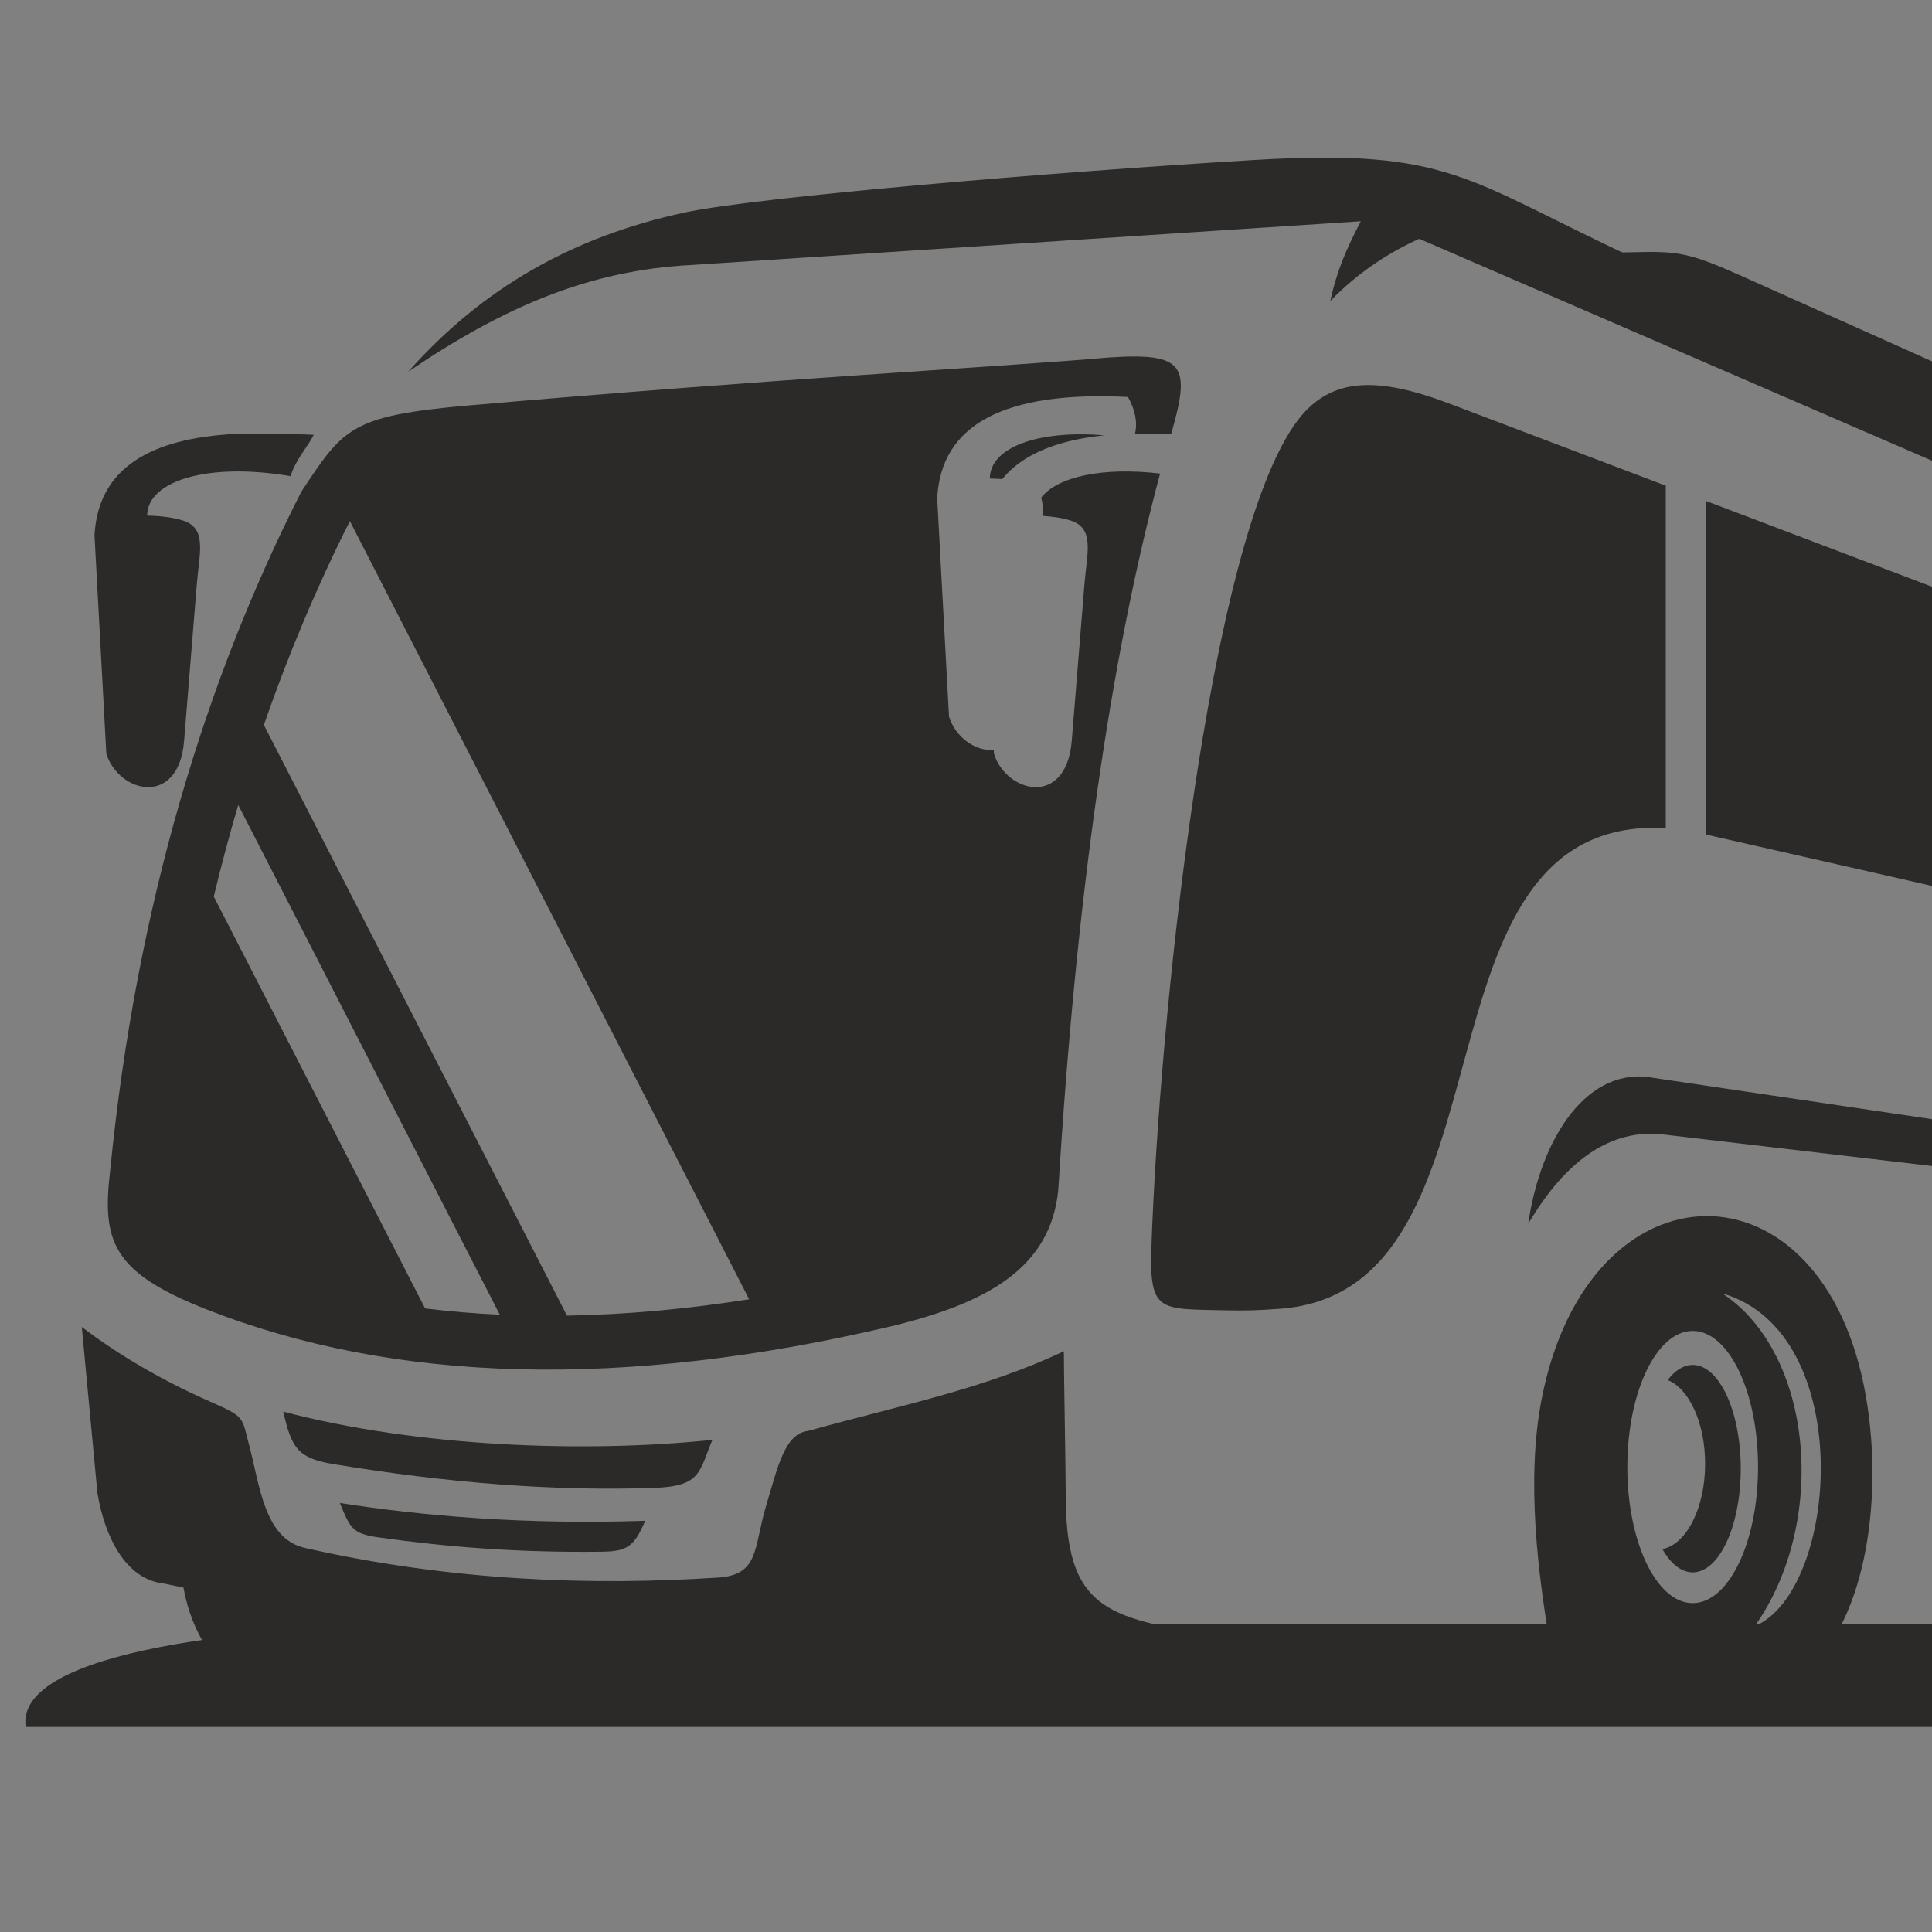 <?xml version="1.0" encoding="UTF-8"?>
<!DOCTYPE svg PUBLIC "-//W3C//DTD SVG 1.1//EN" "http://www.w3.org/Graphics/SVG/1.1/DTD/svg11.dtd">
<!-- Creator: CorelDRAW -->
<svg xmlns="http://www.w3.org/2000/svg" xml:space="preserve" width="32.808mm" height="32.808mm" version="1.1" style="shape-rendering:geometricPrecision; text-rendering:geometricPrecision; image-rendering:optimizeQuality; fill-rule:evenodd; clip-rule:evenodd"
viewBox="0 0 3280.8 3280.8"
 xmlns:xlink="http://www.w3.org/1999/xlink"
 xmlns:xodm="http://www.corel.com/coreldraw/odm/2003">
 <rect x="0" y="0" width="3280.8" height="3280.8" fill="#808080" stroke="none"/>
 <defs>
  <style type="text/css">
   <![CDATA[
    .fil1 {fill:#FEFEFE}
    .fil0 {fill:#2B2A29}
   ]]>
  </style>
 </defs>
 <g id="Layer_x0020_1">
  <path class="fil0" d="M777.49 2757.89l4231.52 0c285.55,11.41 377.44,38.99 533.7,174.75l-5499.06 0c-19.06,-128.65 381,-174.75 733.84,-174.75z"/>
  <path class="fil0" d="M7617.16 -4258.7c67.52,-449.03 319.8,-565.82 455.62,-254.75 -161.43,-214.95 -313.3,-130 -455.62,254.75zm-873.05 677.13l711.86 -57.58c44.47,64.52 101.83,105.35 164.08,113.83l172.26 23.45c10.11,1.34 20.18,1.47 30.08,0.42l0.06 0 1715.17 -181.18 -1545.37 15.37c34.29,-78.7 54.8,-178.3 54.8,-282.92 0,-247.56 -114.03,-448.24 -254.74,-448.24l-31.64 -0.17c141.24,-216.94 356.34,-119.18 363.9,465.62 0.16,14.02 -54.9,13.6 -54.97,28.13 0,13.28 54.9,41.41 54.68,55.17l2813.87 36.08 -2368.06 -183.07 2157.45 55.74 -2097.61 -239.64 0 -171.99 2271.5 186.25 -2271.13 -445.29 2.1 -343.3 2202.89 460.4 -2222.48 -626.89 2222.48 528.88 -2215.23 -763.44 0 -305.24 2278.97 894.79c-6.7,-14.32 -2619.36,-1247.55 -2635.1,-1247.55 -15.79,0 -760.07,33.56 -766.73,47.89l729.97 118.8 0 449.49 -83.28 0 -4.9 -289.11c-163.82,-131.11 -394.12,-202.97 -690.8,-215.51 -598.81,22.38 -982.57,108.97 -1151.25,259.64 399.46,-89.41 750.59,-136.77 1053.3,-142.06 -8.08,150.79 -30.99,341.85 -68.58,573.17l-1097.42 58.79c15.81,-161.39 41.96,-300.22 78.41,-416.45 -82.87,163.58 -133.58,341.52 -149.44,524.21 -21.43,11.08 -32.05,34.78 -31.85,71.06l-9.79 477.64c-78.21,112.32 -91.23,257.64 -34.26,382.1 471.86,85 953.21,104.79 1430.5,58.83l4.89 -274.37 48.98 367.45c-472.85,28.85 -947.43,7.49 -1415.82,-63.74 -11.85,41.07 1.6,85.24 34.29,112.69 94.48,16.18 110.85,15.77 205.79,28.27 26.93,130.48 142.02,274.51 234.08,285.87l140.49 17.29c7.94,0.97 15.83,1.08 23.6,0.42zm172.53 -808.2c-214.22,46.66 -436.35,43.29 -649.11,-9.85 215.89,18.99 432.83,22.29 649.11,9.85zm-207.67 -38.03c-27.18,1.05 -54.26,1.75 -81.41,2.1l21.92 -337.23 83.4 -1.86c2.69,128.81 -5.24,241.15 -23.91,336.99zm26.73 -1.14c17.78,-103.37 29.93,-215.71 36.28,-336.9l102.85 -3.31c-16.56,125.22 -36.71,237.13 -60.43,335.72 -26.22,1.84 -52.43,3.31 -78.7,4.49zm116.81 -7.31c34.51,-135.77 57.54,-247.31 68.95,-334.6 37.59,-1.43 75.16,-3.03 112.76,-4.78 -30.5,136.41 -68.03,247.44 -112.7,333.16 -22.94,2.28 -46,4.4 -69.01,6.22zm196.38 13.44c-27.04,-338.63 70.15,-579.48 291.49,-722.61 -159.5,152.61 -256.67,393.51 -291.49,722.61zm-70.98 329.44c1.88,-111.38 50.82,-170.91 146.96,-178.82l293.92 -12.26 -12.24 149.45c-148.28,21.42 -291.17,35.32 -428.64,41.63zm-481.31 -332.92c-28.15,-0.7 -56.24,-1.71 -84.4,-3.06 -6.7,-94.64 -9.73,-212 -6.22,-330.63l88.15 -0.57c-2.52,122.27 -1.69,233.67 2.47,334.26zm-111.42 -333.62c-8.32,121.1 -6.79,230.91 4.57,329.37 -22.3,-1.22 -44.68,-2.62 -67.02,-4.29 -9.76,-76.81 -14.71,-185.12 -14.77,-325.08 25.74,0.06 51.47,0.06 77.22,0zm-100.5 -0.07c-1.05,105.8 4.77,213.64 17.49,323.52 -22.14,-1.78 -44.29,-3.78 -66.49,-6.01 -41.47,-101.14 -63.85,-209.12 -66.11,-318.43 38.36,0.44 76.77,0.77 115.11,0.92zm320.83 334.59c-29.73,0.22 -59.53,0.06 -89.35,-0.48 -3.6,-109.1 -1.58,-220.77 6.08,-334.98l98 -1.47 -14.73 336.93zm1218.25 734.98c-36.3,0 -68.64,-41.6 -89.48,-106.39 7.99,6.68 16.6,10.31 25.55,10.31 43.77,0 79.24,-86.87 79.24,-194.15 0,-107.19 -35.47,-194.08 -79.24,-194.08 -5.12,0 -10.07,1.19 -14.96,3.47 20.5,-48.15 48.31,-77.73 78.89,-77.73 62.89,0 113.9,125.04 113.9,279.32 0,154.2 -51.01,279.25 -113.9,279.25zm-527.43 -1027.63c1.43,-194.43 185.95,-298.15 553.58,-311.05 -308.55,56.91 -452.2,150.77 -431.12,281.66l222.93 31.86 -345.39 -2.47zm514.41 -515.62l-347.81 36.77c-0.42,-199.99 15.11,-384.53 46.51,-553.63 117.02,16.49 218.29,39.33 303.77,68.6l-2.47 448.26zm-1785.7 920.98c95.6,7.91 149.07,62.65 160.45,164.2l-138.42 -2.49c-19.48,-51.48 -27.04,-106.79 -22.03,-161.71zm1881.22 -938.12l0 -406.62c66.44,12.85 117.1,28.36 151.87,46.55 15.35,212.17 -35.25,332.19 -151.87,360.07z"/>
  <g id="_3002925172144">
   <path class="fil0" d="M2874.44 2317.86c45.09,0 81.61,78.85 81.61,176.09 0,97.26 -36.52,176.11 -81.61,176.11 -19.52,0 -37.43,-14.78 -51.47,-39.44 40.81,-8.03 72.55,-69.88 72.55,-144.92 0,-69.41 -27.13,-127.5 -63.53,-142.21 12.4,-16.26 26.89,-25.63 42.45,-25.63z"/>
   <path class="fil0" d="M2958.35 2877.78l-236.94 0.99c-91.54,0.41 -204.85,-28.66 -264.05,-98.74l171.07 -9.67c-13.83,-87.62 -38.12,-252.49 -10.57,-394.28 79.74,-410.51 478.31,-416.68 550.44,-6.32 32.02,182.09 -3.25,398.13 -112.29,476.77 -27.41,19.8 -59.86,31.08 -97.66,31.25zm-33.76 -681.46c155.23,102.25 179.93,389.29 55.18,565.19 142.86,-60.2 174.37,-498.97 -55.18,-565.19zm-50.14 63.77c61.25,0 110.95,103.47 110.95,231.11 0,127.65 -49.7,231.11 -110.95,231.11 -61.31,0 -111.02,-103.46 -111.02,-231.11 0,-127.64 49.71,-231.11 111.02,-231.11z"/>
   <path class="fil0" d="M806.18 2709.92c-26.91,119.15 -126.79,207.59 -245.9,207.59 -139.76,0 -253.06,-121.79 -253.06,-271.99 0,-10.05 0.52,-19.93 1.51,-29.68 152.57,53.31 318.39,84.69 497.45,94.08z"/>
   <path class="fil0" d="M138.89 2253.34l26.52 282.04c12.43,74.52 47.96,146.75 112.98,153.7 401.83,85.19 759.79,107.87 1084.04,105.9 249.9,-1.52 500.94,-8.44 751.22,-10.33 -219.58,-35 -302.29,-35.79 -303.8,-239.01 -0.58,-77.42 -3.27,-211.69 -3.26,-251.05 -134.5,63.71 -274.52,91.03 -434.79,135.44 -39.24,4.61 -50.87,60.44 -70.69,126.43 -21.69,72.18 -11.07,117.88 -81.96,122.49 -214.39,13.92 -450.8,6.18 -701.32,-50.31 -69.33,-15.64 -76.56,-106.53 -94.92,-175.2 -12.42,-46.48 -6.03,-47.03 -63.75,-72.26 -81.56,-35.65 -158.45,-80.41 -220.27,-127.84z"/>
   <path class="fil0" d="M2823.55 1926.4l2390.2 280.44 13.47 -17.74 -2418.2 -358.55c-111.54,-21.93 -192.12,98.51 -213.98,247.79 65.34,-110.91 142.66,-161.56 228.51,-151.94z"/>
   <path class="fil0" d="M4765.74 2869.09l-179.24 0.74c-69.31,0.29 -138.18,-36.32 -183.01,-89.39l124.01 7.25c-1.28,-27.54 -1.01,-50.11 -2.29,-76.29 -10.58,-215.46 25.05,-419.22 192.04,-453.64 93.63,-19.29 201.87,62.59 225.18,224.69 25.19,175.39 -33.82,386.02 -176.69,386.64z"/>
   <path class="fil1" d="M4728.36 2400.22c45.33,0 82.04,76.51 82.04,170.9 0,94.37 -36.71,170.87 -82.04,170.87 -45.33,0 -82.04,-76.5 -82.04,-170.87 0,-94.39 36.71,-170.9 82.04,-170.9z"/>
   <path class="fil0" d="M4728.36 2442.94c33.34,0 60.35,58.29 60.35,130.2 0,71.88 -27.01,130.18 -60.35,130.18 -14.41,0 -27.68,-10.9 -38.06,-29.14 30.18,-5.93 53.62,-51.63 53.62,-107.14 0,-51.33 -20.07,-94.27 -46.95,-105.15 9.16,-12.02 19.87,-18.95 31.39,-18.95z"/>
   <path class="fil1" d="M4765.41 2353.08c114.84,75.6 133.03,287.83 40.82,417.86 105.62,-44.51 128.92,-368.9 -40.82,-417.86z"/>
   <path class="fil0" d="M532.77 738.37c-9.76,19.8 -31.49,43.37 -39.37,70.3 -136.53,-23.57 -243.05,6.22 -243.56,67.03 18.61,0.07 41.87,2.33 60.57,8.14 41.73,12.99 28.11,54.84 23.8,108.01 -4.81,59.24 -12,147.96 -21.58,266.13 -9.17,113.16 -110.47,89.32 -132.06,22.15 0,0 -6.7,-123.63 -20.11,-370.91 5.51,-104.96 81.51,-161.77 227.97,-171.69 29.2,-1.98 109.53,-0.89 144.34,0.84z"/>
   <polygon class="fil1" points="3741.47,1065.32 3746.9,1196.73 3773.37,1839.38 3667.39,1839.38 3693.87,1196.73 3699.31,1065.32 "/>
   <path class="fil0" d="M2410.13 405.52l2852.25 1234.5 -4.78 -43.52 -2483.21 -1158.58c-286.03,-133.45 -311.89,-186.05 -645.31,-166.17 -337.11,20.11 -844.17,62.68 -967.4,89.33 -186.56,40.36 -341.14,126.39 -468.5,270.19 164.74,-111.91 309.81,-172.3 479.6,-181.17l1138.09 -74.38c-23.47,44.89 -40.77,83.62 -51.8,135.5 49.32,-51.28 105.36,-85.37 151.06,-105.7z"/>
   <path class="fil0" d="M2076.18 2225.03c40.75,0.94 60.2,0.1 96.96,-2.54 415.99,-29.87 205.9,-839.94 655.56,-816.3l0 -581.4 -365.54 -138.69c-122.11,-46.32 -202.65,-47.53 -259.8,28.11 -152.92,202.44 -235.88,1033.99 -248.15,1405.14 -3.58,108.86 14.37,103.21 120.97,105.68zm820.12 -808.01c173.91,39.41 993.1,225.36 2351.6,537.99 0,-215.66 5.18,-210.4 -114.38,-255.77l-2237.22 -848.8 0 566.58z"/>
   <polygon class="fil1" points="3678.96,1736.41 3746.61,1736.41 3746.61,1002.06 3678.96,1002.06 "/>
   <polygon class="fil1" points="4331.19,1963.47 4398.83,1963.47 4398.83,1340.25 4331.19,1340.25 "/>
   <polygon class="fil1" points="4896.42,2060.1 4964.07,2060.1 4964.07,1547.99 4896.42,1547.99 "/>
   <path class="fil0" d="M4029.22 1032.56c-61.06,-103.04 -71.88,-115.67 -152.26,-151.7l-915.02 -410.18c-95.07,-42.62 -111.54,-44.27 -191.14,-42.35l-170.41 3.15 1428.83 601.08z"/>
   <path class="fil0" d="M1095.6 2582.52c-203.32,6.84 -376.76,-8.07 -518.5,-30.21 17.96,42.94 20.83,52.12 66.19,58.46 117.81,16.39 233.95,25.85 377.25,24.29 43.98,-0.49 56.05,-7.9 75.06,-52.54z"/>
   <path class="fil0" d="M1209.79 2445.12c-215.27,22.43 -499.63,12.45 -728.92,-47.99 13.99,58.89 22.39,78.76 84.63,89.03 197.41,32.56 375.26,46.24 545.18,40.51 80.98,-2.72 76.16,-28.02 99.11,-81.55z"/>
   <path class="fil0" d="M349.58 2223.1c321.52,126.55 709.85,136.17 1164.97,28.84 164.25,-39.84 270.1,-100.07 282.64,-232.3 30.01,-492.63 87.63,-897.77 172.79,-1215.44 -97.02,-11.46 -174.51,5.19 -202.02,40.97 2.85,8.7 3.24,19.15 2.54,30.93 15.64,0.88 32.81,3.25 47.25,7.74 41.73,12.98 28.11,54.84 23.8,108.01 -4.81,59.25 -12,147.96 -21.58,266.13 -9.16,113.16 -110.47,89.32 -132.05,22.15l-0.36 -6.72c-30.66,2.72 -64.54,-20.7 -75.99,-56.32 0,0 -6.69,-123.64 -20.1,-370.91 6.6,-125.9 114.6,-182.5 324.02,-172.06 12.47,22.65 16.44,43.48 11.83,62.45 18.54,-0.2 40.74,-0.07 61.49,0.28 33.52,-116.07 23.64,-138.52 -106.06,-129.76 -190.15,16.64 -552.81,34.69 -1087.95,81.53 -200.55,17.54 -211.71,38.93 -283.07,146.28 -162.12,318.57 -280.27,702.77 -324.62,1152.58 -14,119.1 2.1,172.5 162.47,235.62zm1525.61 -1483.83c-112.09,-9.36 -193.9,20.11 -194.35,73.39 6.58,0.02 13.74,0.33 21.07,0.95 33.42,-41.16 91.18,-65.86 173.28,-74.34zm-1470.62 627.68l444.13 865.58c-42.47,-1.94 -84.78,-5.45 -126.82,-10.64l-358.88 -699.44c12.55,-52.15 26.39,-104 41.57,-155.5zm189.55 -482.09l678.05 1321.51c-102.23,16.04 -205.93,26.02 -309.39,27.74l-514.67 -1003.06c40.95,-118.08 89.42,-233.81 146.01,-346.19z"/>
  </g>
 </g>
</svg>
